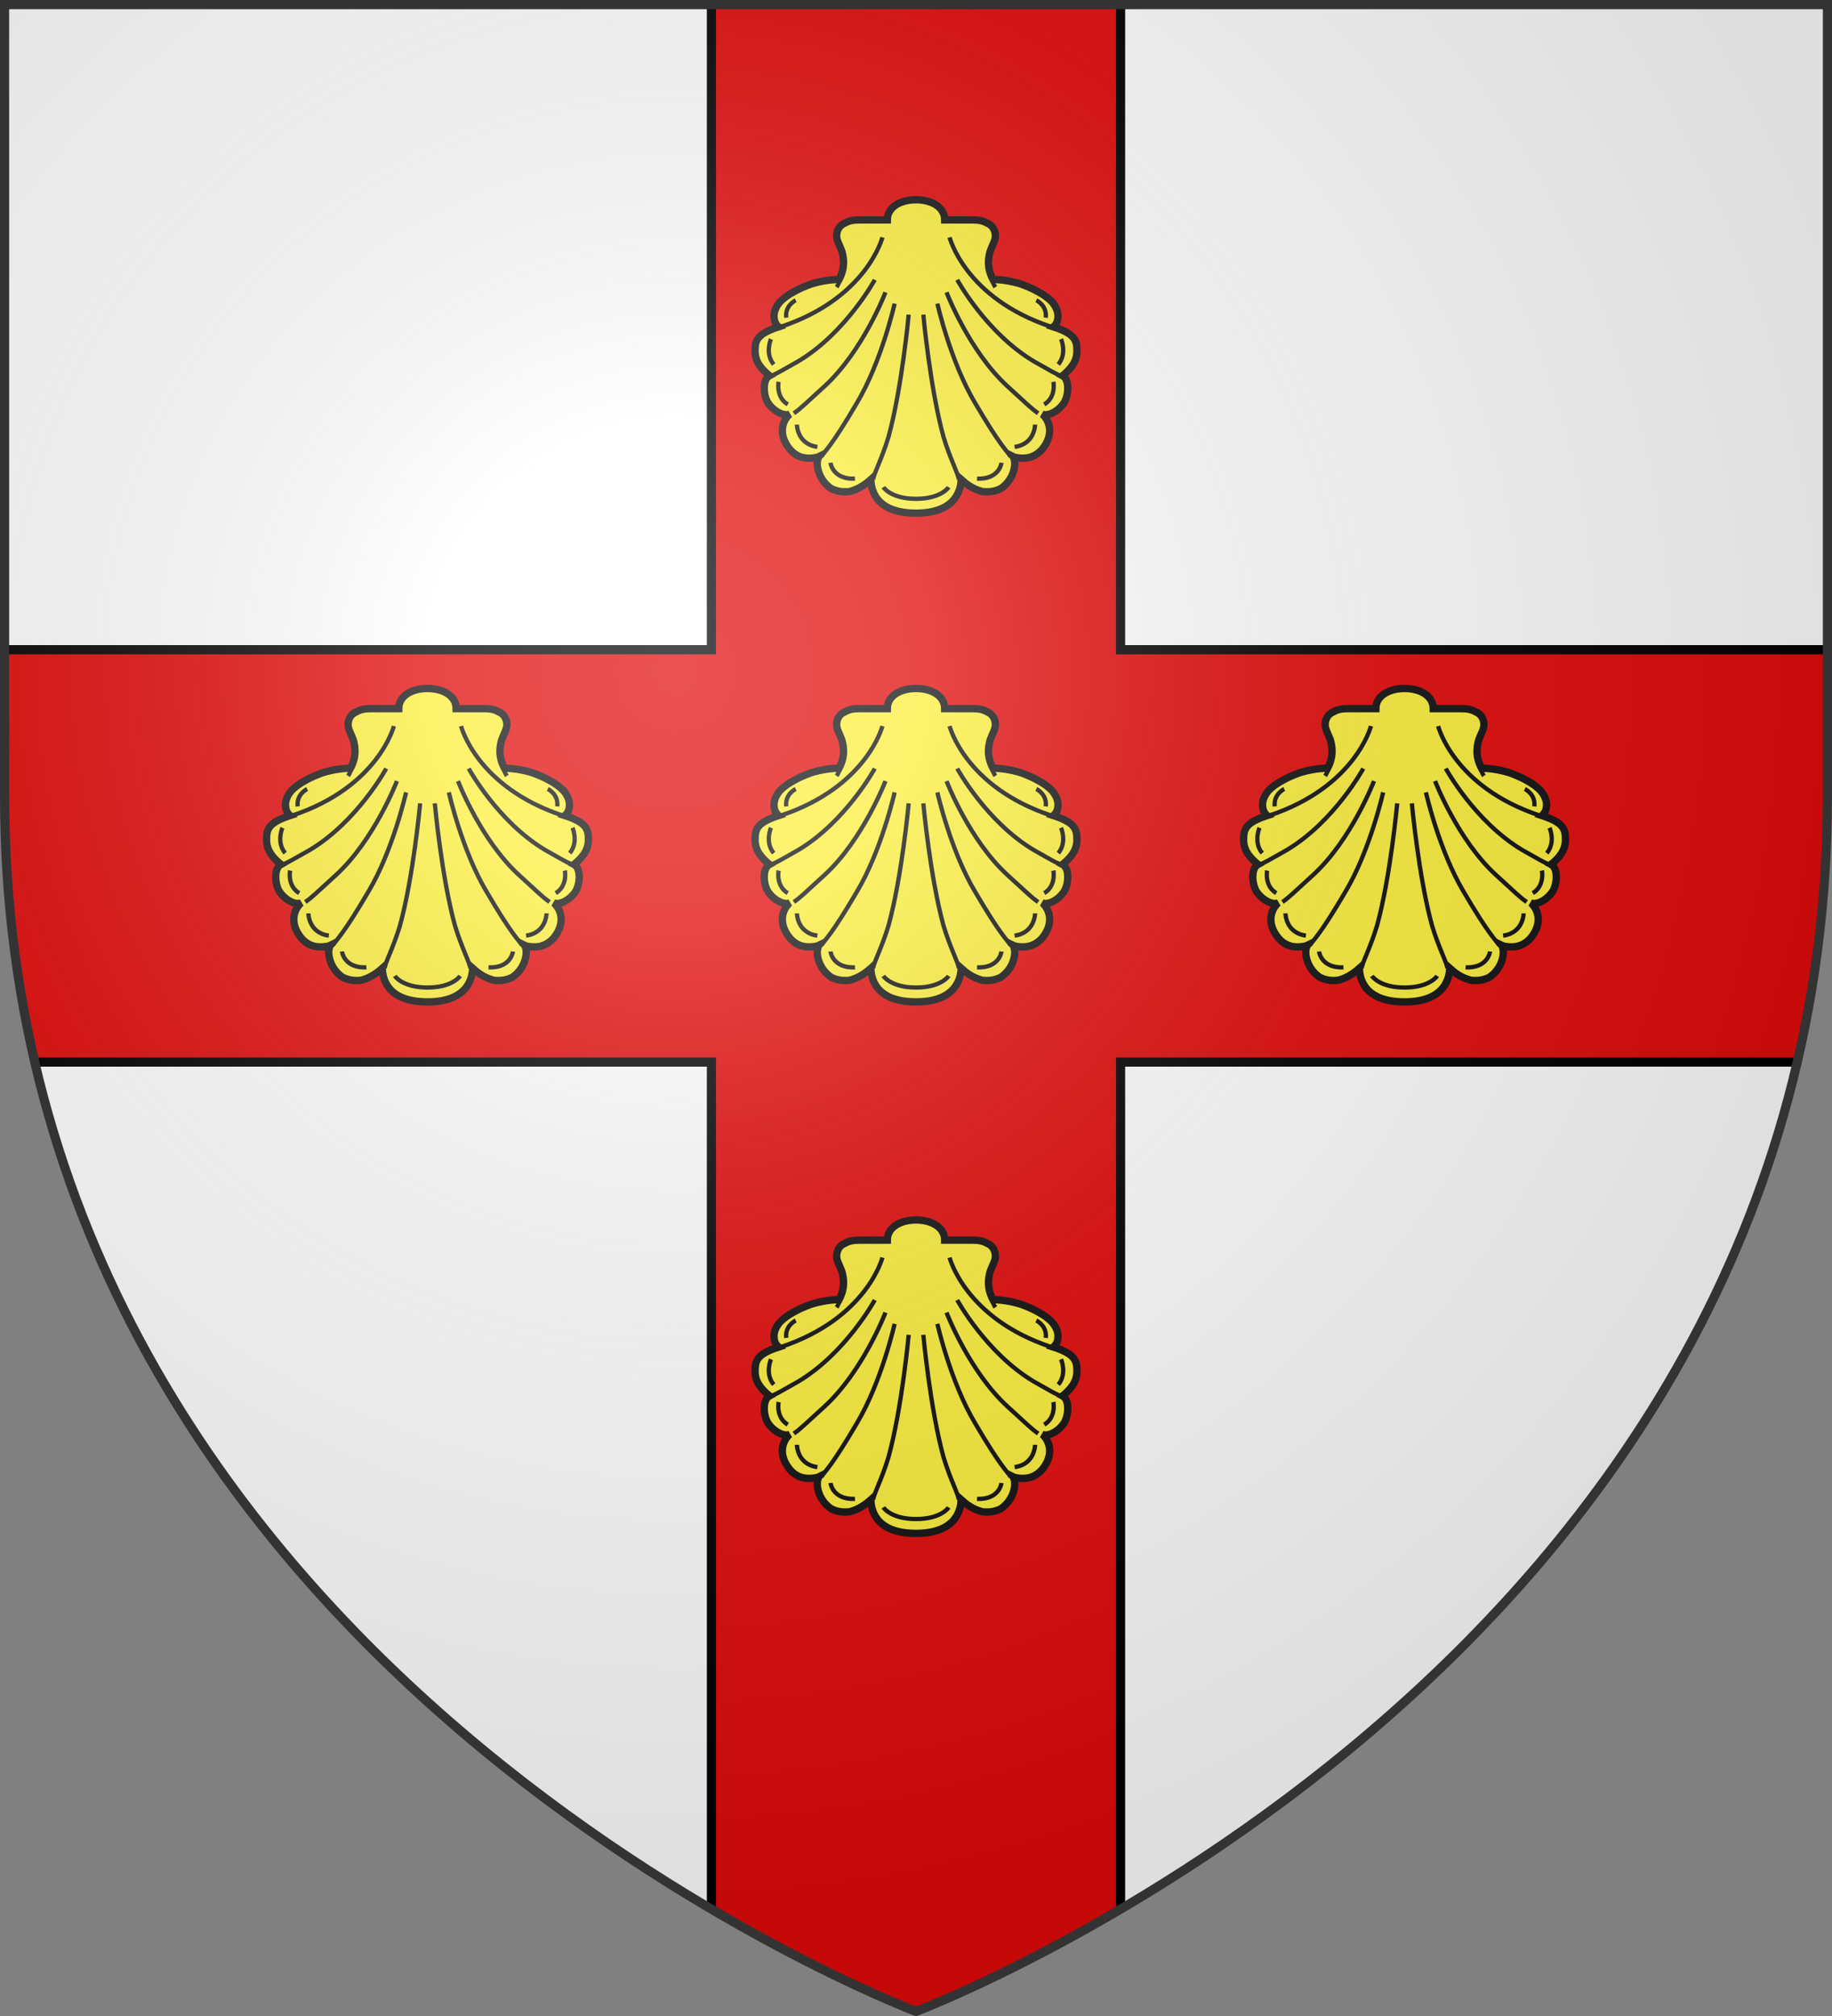 <svg xmlns="http://www.w3.org/2000/svg" xmlns:xlink="http://www.w3.org/1999/xlink" width="600" height="660" stroke="#000"><rect width="100%" height="100%" fill="#808080" stroke="none"/><radialGradient id="e" cx="221" cy="226" r="300" gradientTransform="translate(-77 -85)scale(1.35)" gradientUnits="userSpaceOnUse"><stop offset="0" stop-color="#fff" stop-opacity=".3"/><stop offset=".2" stop-color="#fff" stop-opacity=".25"/><stop offset=".6" stop-color="#666" stop-opacity=".13"/><stop offset="1" stop-opacity=".13"/></radialGradient><clipPath id="b"><path id="a" d="M300 658.5S1.5 546.1 1.5 260.3V1.5h597v258.8c0 285.8-298.5 398.2-298.5 398.2Z"/></clipPath><use xlink:href="#a" fill="#fff"/><g stroke-width="3"><path fill="#e20909" d="M233 0h134v212.7h233v135H367V660H233V347.7H0v-135h233Z" clip-path="url(#b)"/><g id="d" fill="none" stroke="#111" stroke-width="1.4"><path fill="#fcef3c" stroke-width="2.4" d="M272.3 320c-2.7-1.8-4.1-4.5-4.5-6.8-.3-1.5-.1-2.9.4-3.7-.4.2-1.6.5-3.2.5-2 0-4.3-.5-6.4-3-4-5-2.2-9.4 0-11.4-.3.1-.6.2-1 .2-1.9 0-4.4-1.5-6-3.8-1.6-2.4-2-7.7.4-9-2.4-2-4.7-4.4-4.7-8 0-3.3.3-5.6 7.7-8 0 0-1-.8-1.3-2-.4-1.5-.4-3.5 1.6-6 1.3-1.4 3-2.6 4.9-3.6 1.6-.9 3.5-1.7 5.4-2.4 3.2-1 6.6-1.5 9.2-1.5 2-3.8 1.6-6.8.9-9.3-.7-1.9-1.7-3.5-1.7-4.9 0-2 1-3.6 2.8-4.3 1.2-.7 2.6-1 4.5-1h9.3c0-4 4-6.6 9.4-6.6s9.4 2.6 9.4 6.6h9.3c1.9 0 3.3.3 4.5 1 1.8.7 2.8 2.3 2.8 4.3 0 1.4-1 3-1.7 4.9-.7 2.5-1.1 5.5.9 9.3 2.6 0 6 .5 9.2 1.5 1.9.7 3.8 1.5 5.4 2.4 1.9 1 3.6 2.2 4.9 3.6 2 2.5 2 4.5 1.6 6-.3 1.2-1.3 2-1.3 2 7.4 2.4 7.7 4.7 7.7 8 0 3.6-2.3 6-4.7 8 2.4 1.3 2 6.6.4 9-1.6 2.3-4.1 3.8-6 3.8-.4 0-.7-.1-1-.2 2.2 2 4 6.4 0 11.4-2.1 2.4-4.4 3-6.4 3-1.6 0-2.8-.3-3.2-.5.5.8.7 2.2.4 3.7-.4 2.3-1.8 5-4.5 6.8-1.5.7-2.9 1-4.3 1-.9 0-1.7 0-2.4-.3-2.4-.7-4.4-2.1-6.2-3.7-.1 2.4-1 11-14.8 11-14 0-14.7-8.6-14.8-11-1.8 1.6-3.9 3-6.2 3.7-.8.3-1.6.3-2.4.3-1.4 0-2.8-.3-4.3-1Z"/><path id="c" d="M255.7 267c28.3-9.4 33.3-29.3 33.3-29.3m-2.5 13.9s-9.5 17.4-25.1 26.7c-5.7 3.2-6.4 3.7-8.7 4.7m37.3-27.3s-7.4 19.3-20 30.8c-6.5 5.9-7.7 7.2-10 8.8m33-35.9s-4.3 19.1-12.4 32.6c-8.2 14-10.3 15.5-11.6 17.5m28.6-46.5s-2.2 24-6.6 40c-2.3 7.6-5 12.4-5 14m-11-65.5c0 .5-.3 1.5-1 2.5m-13.4 4.3s-3.6 1.7-3.1 5.7m-5 7s-2.1 4.7.9 8.3m1.6 5.7s-1 5 3 7.4m3 6.6s0 6.4 6.7 7.3m4.3 5.2s.6 5.5 8 5.2"/><use xlink:href="#c" x="-600" transform="scale(-1 1)"/><path d="M310.7 319.5s-2.4 3.8-10.7 3.8-10.7-3.8-10.7-3.8"/></g><use xlink:href="#d" y="-160"/><use xlink:href="#d" x="-160"/><use xlink:href="#d" x="160"/><use xlink:href="#d" y="174"/><use xlink:href="#a" fill="url(#e)" stroke="#333"/></g></svg>